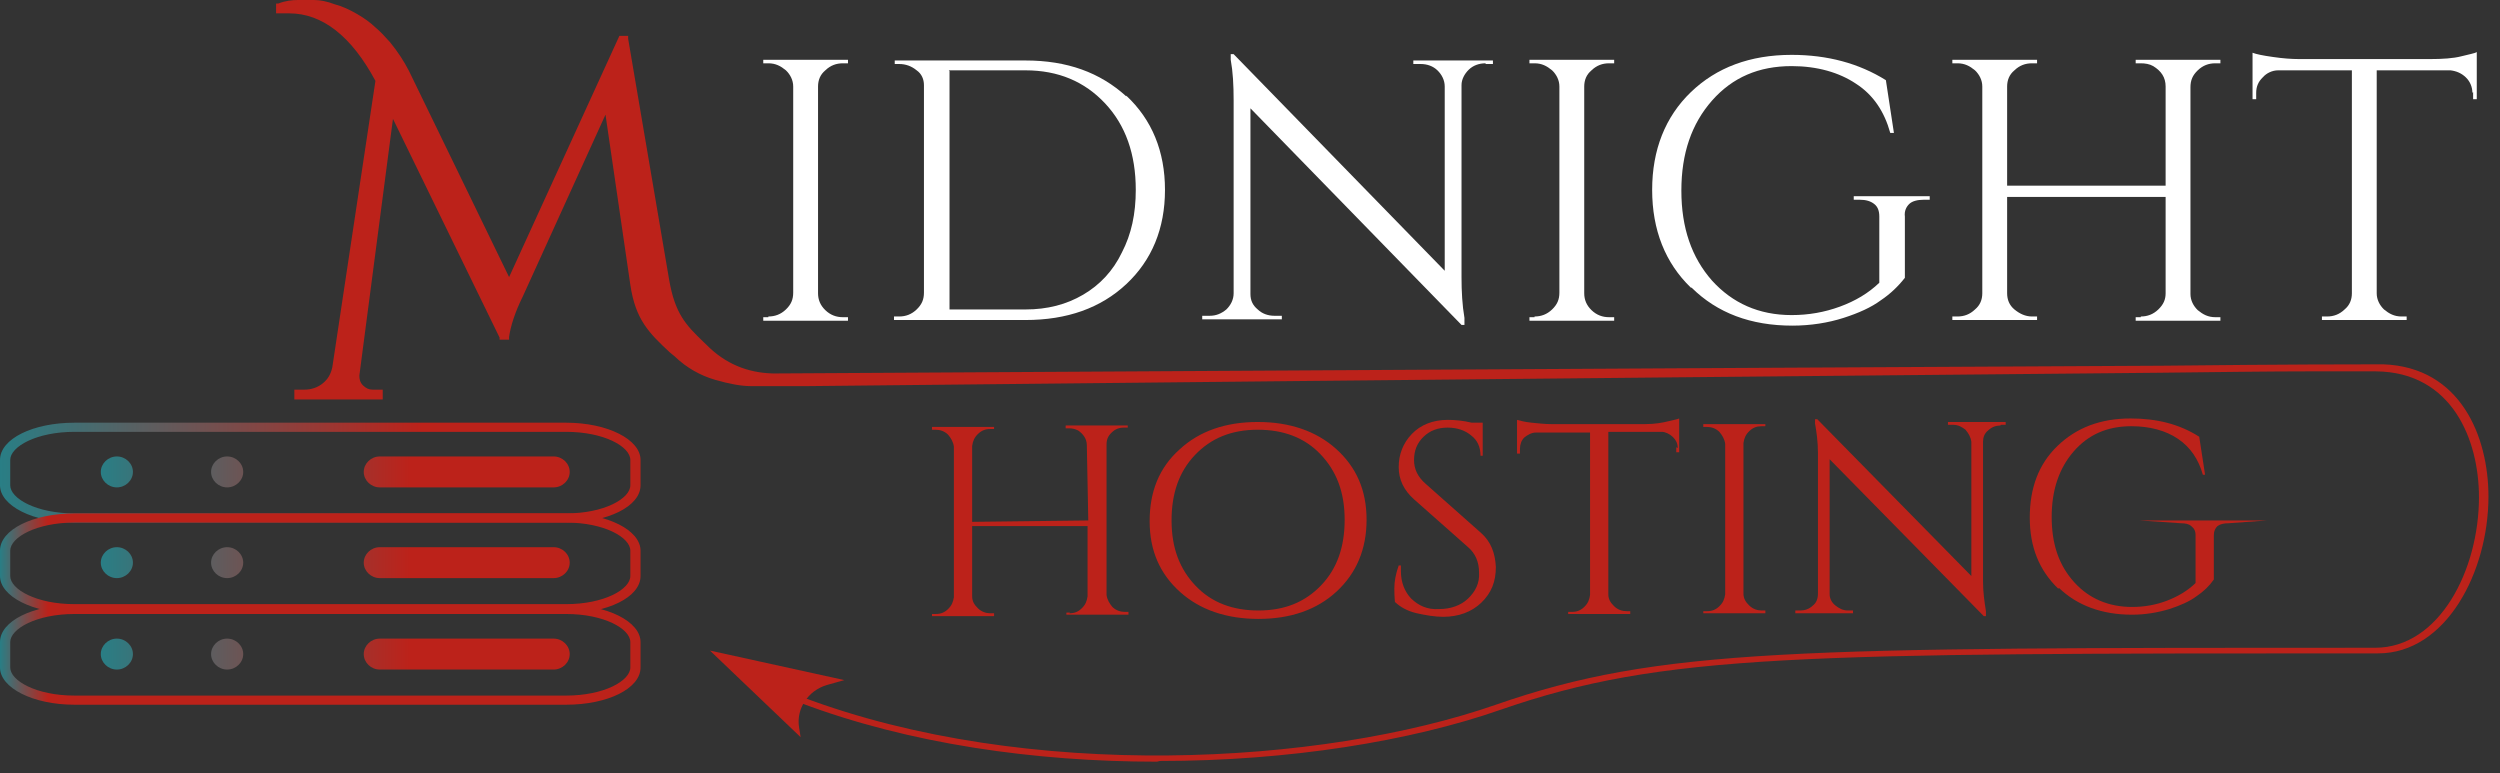 <svg width="181" height="56" viewBox="0 0 181 56" fill="none" xmlns="http://www.w3.org/2000/svg">
<rect x="0" y="0" width="181" height="56" fill="#333333" stroke="none"/>
<path d="M56.001 27.344C56.001 27.344 176.939 26.682 171.968 26.682C159.594 26.682 55.155 27.751 54.467 27.751C53.78 27.751 52.881 27.598 51.876 27.344C50.818 27.038 49.919 26.529 49.073 25.714C47.328 24.085 46.324 23.27 45.9 20.622L43.997 7.536L37.704 21.386C37.122 22.608 36.805 23.576 36.699 24.39H36.382L28.397 7.842L25.859 27.242C25.859 27.598 25.912 27.853 26.176 28.108C26.44 28.362 26.705 28.515 27.022 28.515H27.498V28.77H21.575V28.515H22.051C22.58 28.515 23.109 28.362 23.479 28.006C23.902 27.7 24.166 27.242 24.272 26.733L27.392 5.907C25.594 2.495 23.426 0.815 20.888 0.815C20.676 0.815 20.412 0.815 20.2 0.815V0.509C20.729 0.356 21.205 0.305 21.523 0.305C21.84 0.305 22.263 0.305 22.633 0.305C23.056 0.305 23.532 0.407 24.061 0.56C24.642 0.713 25.118 0.967 25.647 1.273C26.123 1.578 26.546 1.884 26.916 2.189C27.286 2.495 27.657 2.851 27.974 3.259C28.556 3.972 28.979 4.634 29.296 5.296L36.752 20.622L44.896 2.8H45.16L48.069 20.215C48.492 22.965 49.443 23.729 50.871 25.154C52.299 26.58 53.991 27.242 56.001 27.242V27.344Z" fill="#BC221A"/>
<path d="M83.763 55.146C74.985 55.146 65.836 53.873 57.904 50.869L58.063 50.462C74.403 56.623 95.714 55.401 108.3 51.022C120.145 46.897 130.086 46.897 171.968 46.897C176.621 46.897 179.477 41.245 179.477 36C179.477 31.825 177.52 26.937 172.021 26.886H171.968C171.968 26.886 171.386 26.886 170.805 26.886H167.103C164.406 26.886 160.651 26.937 156.209 26.988C140.61 27.14 111.472 27.395 58.486 27.955C55.948 27.955 54.467 27.955 54.414 27.955H54.361C53.674 27.955 52.828 27.802 51.77 27.497C50.713 27.191 49.708 26.631 48.862 25.816L48.492 25.511C46.958 24.085 46.006 23.118 45.636 20.622L43.838 8.3L37.863 21.437C37.281 22.608 36.964 23.627 36.858 24.391V24.594H36.17V24.442L28.45 8.605L26.017 27.191C26.017 27.446 26.07 27.7 26.282 27.904C26.493 28.108 26.705 28.21 26.969 28.21H27.709V28.922H21.311V28.21H22.051C22.527 28.21 23.003 28.057 23.373 27.751C23.743 27.446 23.955 27.089 24.061 26.58L27.181 5.856C25.436 2.597 23.32 0.967 20.941 0.967C20.941 0.967 20.518 0.967 20.253 0.967H19.989V0.255H20.148C20.676 0.051 21.152 0 21.575 0C21.945 0 22.316 0 22.739 0C23.162 0 23.691 0.102 24.219 0.306C24.801 0.458 25.33 0.713 25.859 1.018C26.387 1.324 26.811 1.629 27.181 1.986C27.551 2.291 27.868 2.648 28.238 3.055C28.82 3.768 29.243 4.43 29.613 5.143L36.858 20.062L44.843 2.597H45.477V2.801L48.439 20.215C48.862 22.71 49.655 23.525 50.924 24.747L51.188 25.002C52.511 26.326 54.097 26.988 55.948 27.038H56.159C56.953 27.038 124.957 26.631 156.527 26.478C165.834 26.377 170.276 26.377 172.179 26.377H172.55C178.155 26.58 180.164 31.621 180.164 35.949C180.164 41.398 177.097 47.304 172.179 47.304C130.351 47.304 120.409 47.304 108.67 51.378C102.113 53.669 93.281 55.095 83.975 55.095L83.763 55.146ZM21.152 0.56C23.638 0.662 25.806 2.444 27.551 5.754V5.907L24.431 26.733C24.325 27.293 24.061 27.802 23.585 28.159C23.373 28.311 23.162 28.464 22.95 28.515H26.282C26.282 28.515 26.07 28.362 25.964 28.261C25.647 27.955 25.541 27.599 25.594 27.191L28.238 7.027L28.608 7.74L36.488 24.085C36.646 23.321 36.964 22.405 37.492 21.285L44.155 6.67L46.218 20.572C46.535 22.965 47.434 23.78 48.968 25.205L49.338 25.562C50.131 26.326 51.03 26.886 52.035 27.14C53.039 27.395 53.885 27.548 54.52 27.548H54.573C54.573 27.548 54.784 27.548 55.154 27.548C53.515 27.344 52.087 26.631 50.818 25.409L50.554 25.154C49.232 23.881 48.386 23.016 47.963 20.368L45.107 3.259L36.858 21.234L36.646 20.775L29.19 5.448C28.873 4.786 28.397 4.125 27.868 3.463C27.551 3.055 27.181 2.699 26.863 2.444C26.493 2.139 26.07 1.833 25.594 1.528C25.118 1.222 24.642 1.018 24.114 0.866C23.585 0.713 23.109 0.611 22.739 0.611C22.316 0.611 21.945 0.611 21.628 0.611C21.522 0.611 21.417 0.611 21.258 0.611L21.152 0.56Z" fill="#BC221A"/>
<path d="M77.417 44.402C77.787 44.402 78.052 44.3 78.316 44.045C78.581 43.791 78.686 43.536 78.739 43.18V38.088H70.384V43.18C70.384 43.536 70.543 43.791 70.807 44.045C71.072 44.3 71.389 44.402 71.706 44.402H71.971V44.606H67.476V44.453H67.74C68.11 44.453 68.375 44.351 68.639 44.096C68.903 43.842 69.009 43.587 69.062 43.231V32.334C69.009 31.978 68.851 31.723 68.639 31.468C68.375 31.214 68.057 31.112 67.74 31.112H67.476V30.908H71.971V31.061H71.706C71.336 31.061 71.072 31.163 70.807 31.417C70.543 31.672 70.437 31.927 70.384 32.283V37.782L78.792 37.681L78.686 32.232C78.686 31.774 78.422 31.417 78.052 31.163C77.84 31.061 77.629 31.01 77.417 31.01H77.153V30.806H81.648V30.959H81.383C81.013 30.959 80.749 31.061 80.484 31.316C80.22 31.57 80.114 31.825 80.114 32.181V43.078C80.167 43.434 80.326 43.689 80.537 43.944C80.802 44.198 81.119 44.3 81.436 44.3H81.701V44.504H77.206V44.351H77.47L77.417 44.402Z" fill="#BC221A"/>
<path d="M85.402 32.538C86.83 31.214 88.734 30.552 91.061 30.552C93.387 30.552 95.291 31.214 96.719 32.487C98.199 33.811 98.94 35.491 98.94 37.63C98.94 39.769 98.199 41.5 96.772 42.824C95.344 44.148 93.44 44.809 91.113 44.809C88.787 44.809 86.883 44.148 85.455 42.875C83.975 41.551 83.234 39.87 83.234 37.732C83.234 35.593 83.922 33.862 85.402 32.538ZM86.566 42.416C87.729 43.638 89.263 44.199 91.113 44.199C93.017 44.199 94.498 43.587 95.661 42.365C96.825 41.143 97.353 39.565 97.353 37.63C97.353 35.644 96.772 34.116 95.608 32.894C94.445 31.672 92.911 31.112 91.061 31.112C89.157 31.112 87.676 31.723 86.513 32.945C85.349 34.167 84.821 35.746 84.821 37.681C84.821 39.667 85.402 41.194 86.566 42.416Z" fill="#BC221A"/>
<path d="M101.002 43.689C101.002 43.689 100.949 43.18 100.949 42.62C100.949 42.06 101.055 41.551 101.266 40.94H101.425C101.425 40.94 101.425 41.245 101.425 41.347C101.425 42.162 101.69 42.824 102.165 43.333C102.694 43.842 103.329 44.148 104.175 44.097C105.021 44.097 105.761 43.842 106.29 43.333C106.819 42.824 107.136 42.213 107.083 41.449C107.083 40.685 106.819 40.074 106.29 39.616L102.377 36.153C101.637 35.491 101.266 34.727 101.266 33.811C101.266 32.894 101.584 32.08 102.218 31.418C102.853 30.756 103.752 30.399 104.81 30.399C105.338 30.399 105.92 30.45 106.555 30.603H107.348V32.996H107.189C107.189 32.385 106.978 31.876 106.502 31.519C106.079 31.163 105.497 30.959 104.81 30.959C104.122 30.959 103.54 31.163 103.064 31.621C102.589 32.08 102.377 32.64 102.377 33.302C102.377 33.964 102.641 34.524 103.223 35.033L107.242 38.597C107.929 39.208 108.247 40.023 108.3 41.041C108.3 42.111 107.982 42.925 107.242 43.638C106.555 44.3 105.603 44.657 104.492 44.657C103.911 44.657 103.276 44.555 102.589 44.402C101.901 44.249 101.372 43.944 101.002 43.587V43.689Z" fill="#BC221A"/>
<path d="M121.467 32.436C121.467 32.13 121.361 31.876 121.097 31.621C120.885 31.418 120.568 31.265 120.303 31.265H116.443V43.027C116.443 43.384 116.602 43.638 116.866 43.893C117.131 44.148 117.448 44.249 117.765 44.249H118.03V44.453H113.535V44.3H113.799C114.169 44.3 114.434 44.199 114.698 43.944C114.963 43.689 115.068 43.435 115.121 43.078V31.316H111.208C110.891 31.316 110.626 31.468 110.362 31.672C110.15 31.876 110.045 32.181 110.045 32.487V32.843H109.833V30.399C110.045 30.45 110.362 30.552 110.891 30.603C111.42 30.654 111.843 30.705 112.266 30.705H119.14C119.828 30.705 120.356 30.603 120.779 30.501C121.202 30.399 121.467 30.348 121.573 30.297V32.742H121.361V32.385L121.467 32.436Z" fill="#BC221A"/>
<path d="M123.582 44.249C123.952 44.249 124.217 44.148 124.481 43.893C124.745 43.639 124.851 43.384 124.904 43.027V32.131C124.851 31.774 124.693 31.52 124.481 31.265C124.217 31.01 123.899 30.909 123.582 30.909H123.318V30.705H127.812V30.858H127.548C127.178 30.858 126.914 30.959 126.649 31.214C126.385 31.469 126.279 31.723 126.226 32.08V42.977C126.226 43.333 126.385 43.587 126.649 43.842C126.914 44.097 127.231 44.199 127.548 44.199H127.812V44.402H123.318V44.249H123.582Z" fill="#BC221A"/>
<path d="M144.84 30.806C144.523 30.806 144.205 30.908 143.941 31.163C143.677 31.366 143.571 31.672 143.571 31.978V42.111C143.571 42.874 143.677 43.587 143.782 44.249V44.606H143.624L132.466 33.251V43.027C132.466 43.333 132.625 43.638 132.889 43.842C133.153 44.046 133.418 44.198 133.788 44.198H134.158V44.402H129.981V44.198H130.351C130.668 44.198 130.985 44.096 131.25 43.842C131.514 43.638 131.62 43.333 131.62 42.976V32.792C131.62 31.978 131.514 31.265 131.408 30.654V30.348H131.567L142.725 41.703V31.978C142.672 31.621 142.513 31.366 142.302 31.112C142.037 30.908 141.773 30.756 141.403 30.756H141.033V30.552H145.21V30.756H144.84V30.806Z" fill="#BC221A"/>
<path d="M149.018 42.62C147.643 41.296 146.955 39.616 146.955 37.477C146.955 35.338 147.59 33.607 148.965 32.283C150.34 30.959 152.085 30.297 154.253 30.297C156.157 30.297 157.796 30.705 159.224 31.621L159.647 34.371H159.488C159.171 33.251 158.589 32.385 157.69 31.774C156.791 31.163 155.628 30.858 154.306 30.858C152.561 30.858 151.186 31.468 150.128 32.691C149.071 33.913 148.542 35.491 148.542 37.426C148.542 39.412 149.071 40.94 150.181 42.162C151.239 43.333 152.666 43.944 154.359 43.944C155.258 43.944 156.104 43.791 156.897 43.486C157.69 43.18 158.378 42.773 158.959 42.213V38.75C158.959 38.444 158.853 38.241 158.642 38.088C158.483 37.935 158.219 37.884 157.902 37.884L154.887 37.681H161.603H164.142L161.339 37.884C161.022 37.884 160.757 37.935 160.546 38.088C160.387 38.241 160.281 38.444 160.281 38.75V41.958C159.964 42.416 159.541 42.824 159.012 43.18C158.536 43.536 157.849 43.842 157.056 44.097C156.209 44.351 155.31 44.504 154.359 44.504C152.191 44.504 150.393 43.842 149.071 42.569L149.018 42.62Z" fill="#BC221A"/>
<path d="M40.983 37.833H5.394C2.38 37.833 0 36.611 0 35.135V33.301C0 31.774 2.38 30.603 5.394 30.603H40.983C43.997 30.603 46.376 31.825 46.376 33.301V35.135C46.376 36.662 43.997 37.833 40.983 37.833ZM5.394 31.265C2.644 31.265 0.74 32.334 0.74 33.301V35.135C0.74 36.102 2.644 37.171 5.394 37.171H40.983C43.732 37.171 45.636 36.102 45.636 35.135V33.301C45.636 32.334 43.732 31.265 40.983 31.265H5.394Z" fill="url(#paint0_linear_9_1698)"/>
<path d="M16.446 35.287C15.811 35.287 15.283 34.778 15.283 34.167C15.283 33.556 15.811 33.047 16.446 33.047C17.081 33.047 17.609 33.556 17.609 34.167C17.609 34.778 17.081 35.287 16.446 35.287ZM8.461 35.287C7.826 35.287 7.298 34.778 7.298 34.167C7.298 33.556 7.826 33.047 8.461 33.047C9.096 33.047 9.624 33.556 9.624 34.167C9.624 34.778 9.096 35.287 8.461 35.287ZM40.084 35.287H27.498C26.863 35.287 26.335 34.778 26.335 34.167C26.335 33.556 26.863 33.047 27.498 33.047H40.084C40.718 33.047 41.247 33.556 41.247 34.167C41.247 34.778 40.718 35.287 40.084 35.287Z" fill="url(#paint1_linear_9_1698)"/>
<path d="M40.983 44.402H5.394C2.38 44.402 0 43.18 0 41.703V39.87C0 38.343 2.38 37.171 5.394 37.171H40.983C43.997 37.171 46.376 38.394 46.376 39.87V41.703C46.376 43.231 43.997 44.402 40.983 44.402ZM5.394 37.833C2.644 37.833 0.74 38.903 0.74 39.87V41.703C0.74 42.671 2.644 43.74 5.394 43.74H40.983C43.732 43.74 45.636 42.671 45.636 41.703V39.87C45.636 38.903 43.732 37.833 40.983 37.833H5.394Z" fill="url(#paint2_linear_9_1698)"/>
<path d="M16.446 41.856C15.811 41.856 15.283 41.347 15.283 40.736C15.283 40.125 15.811 39.616 16.446 39.616C17.081 39.616 17.609 40.125 17.609 40.736C17.609 41.347 17.081 41.856 16.446 41.856ZM8.461 41.856C7.826 41.856 7.298 41.347 7.298 40.736C7.298 40.125 7.826 39.616 8.461 39.616C9.096 39.616 9.624 40.125 9.624 40.736C9.624 41.347 9.096 41.856 8.461 41.856ZM40.084 41.856H27.498C26.863 41.856 26.335 41.347 26.335 40.736C26.335 40.125 26.863 39.616 27.498 39.616H40.084C40.718 39.616 41.247 40.125 41.247 40.736C41.247 41.347 40.718 41.856 40.084 41.856Z" fill="url(#paint3_linear_9_1698)"/>
<path d="M40.983 51.022H5.394C2.38 51.022 0 49.8 0 48.323V46.49C0 44.962 2.38 43.791 5.394 43.791H40.983C43.997 43.791 46.376 45.013 46.376 46.49V48.323C46.376 49.85 43.997 51.022 40.983 51.022ZM5.394 44.453C2.644 44.453 0.74 45.522 0.74 46.49V48.323C0.74 49.29 2.644 50.36 5.394 50.36H40.983C43.732 50.36 45.636 49.29 45.636 48.323V46.49C45.636 45.522 43.732 44.453 40.983 44.453H5.394Z" fill="url(#paint4_linear_9_1698)"/>
<path d="M16.446 48.476C15.811 48.476 15.283 47.967 15.283 47.356C15.283 46.745 15.811 46.235 16.446 46.235C17.081 46.235 17.609 46.745 17.609 47.356C17.609 47.967 17.081 48.476 16.446 48.476ZM8.461 48.476C7.826 48.476 7.298 47.967 7.298 47.356C7.298 46.745 7.826 46.235 8.461 46.235C9.096 46.235 9.624 46.745 9.624 47.356C9.624 47.967 9.096 48.476 8.461 48.476ZM40.084 48.476H27.498C26.863 48.476 26.335 47.967 26.335 47.356C26.335 46.745 26.863 46.235 27.498 46.235H40.084C40.718 46.235 41.247 46.745 41.247 47.356C41.247 47.967 40.718 48.476 40.084 48.476Z" fill="url(#paint5_linear_9_1698)"/>
<path d="M55.63 22.914C56.106 22.914 56.529 22.761 56.9 22.405C57.27 22.048 57.428 21.692 57.428 21.183V6.263C57.428 5.805 57.217 5.397 56.9 5.092C56.529 4.786 56.159 4.583 55.63 4.583H55.26V4.328H61.394V4.583H61.024C60.548 4.583 60.125 4.735 59.755 5.092C59.385 5.397 59.226 5.805 59.226 6.263V21.233C59.226 21.692 59.385 22.099 59.755 22.456C60.125 22.812 60.548 22.965 61.024 22.965H61.394V23.219H55.26V22.965H55.63V22.914Z" fill="white"/>
<path d="M81.542 6.925C83.393 8.656 84.345 10.948 84.345 13.748C84.345 16.549 83.393 18.84 81.542 20.572C79.691 22.303 77.259 23.169 74.245 23.169H64.726V22.914H65.096C65.572 22.914 65.995 22.761 66.365 22.405C66.735 22.048 66.894 21.692 66.894 21.183V6.161C66.894 5.754 66.735 5.347 66.365 5.092C65.995 4.787 65.572 4.634 65.096 4.634H64.779V4.379H74.245C77.259 4.379 79.638 5.245 81.542 6.976V6.925ZM68.745 5.143V22.405H74.245C75.831 22.405 77.206 22.048 78.422 21.335C79.638 20.623 80.59 19.604 81.225 18.28C81.912 16.956 82.23 15.48 82.23 13.748C82.23 11.152 81.489 9.064 80.008 7.485C78.528 5.907 76.624 5.092 74.245 5.092H68.692L68.745 5.143Z" fill="white"/>
<path d="M107.559 4.583C107.083 4.583 106.66 4.736 106.343 5.041C106.026 5.347 105.814 5.754 105.814 6.161V20.062C105.814 21.081 105.867 22.099 106.026 23.016V23.525H105.814L90.532 7.842V21.285C90.532 21.743 90.69 22.099 91.06 22.405C91.378 22.71 91.801 22.863 92.277 22.863H92.805V23.118H87.041V22.863H87.57C88.046 22.863 88.416 22.71 88.787 22.405C89.104 22.099 89.315 21.692 89.315 21.234V7.282C89.315 6.161 89.263 5.194 89.104 4.328V3.921H89.315L104.598 19.604V6.263C104.598 5.805 104.386 5.398 104.069 5.092C103.752 4.787 103.329 4.634 102.853 4.634H102.324V4.379H108.088V4.634H107.559V4.583Z" fill="white"/>
<path d="M111.102 22.914C111.578 22.914 112.001 22.761 112.371 22.405C112.742 22.048 112.9 21.692 112.9 21.183V6.263C112.9 5.805 112.689 5.397 112.371 5.092C112.001 4.786 111.631 4.583 111.102 4.583H110.732V4.328H116.866V4.583H116.496C116.02 4.583 115.597 4.735 115.227 5.092C114.857 5.397 114.698 5.805 114.698 6.263V21.233C114.698 21.692 114.857 22.099 115.227 22.456C115.597 22.812 116.02 22.965 116.496 22.965H116.866V23.219H110.732V22.965H111.102V22.914Z" fill="white"/>
<path d="M122.419 20.826C120.568 19.044 119.616 16.651 119.616 13.748C119.616 10.846 120.568 8.453 122.419 6.67C124.27 4.888 126.702 3.972 129.716 3.972C132.307 3.972 134.581 4.583 136.538 5.805L137.12 9.624H136.855C136.432 8.096 135.639 6.874 134.37 6.059C133.154 5.245 131.567 4.786 129.716 4.786C127.337 4.786 125.433 5.601 123.952 7.281C122.472 8.962 121.731 11.101 121.731 13.799C121.731 16.498 122.472 18.637 123.952 20.317C125.433 21.946 127.337 22.812 129.716 22.812C130.933 22.812 132.096 22.608 133.206 22.201C134.317 21.794 135.269 21.233 136.062 20.47V15.683C136.062 15.276 135.956 14.97 135.692 14.767C135.427 14.563 135.11 14.461 134.634 14.461H134.211V14.207H139.711V14.461H139.288C138.812 14.461 138.442 14.563 138.23 14.767C138.019 14.97 137.86 15.276 137.913 15.683V20.113C137.437 20.724 136.855 21.284 136.168 21.743C135.48 22.252 134.581 22.659 133.471 23.016C132.36 23.372 131.091 23.576 129.769 23.576C126.755 23.576 124.322 22.659 122.472 20.826H122.419Z" fill="white"/>
<path d="M154.993 22.914C155.469 22.914 155.892 22.761 156.262 22.405C156.632 22.048 156.791 21.692 156.791 21.233V14.258H145.316V21.233C145.316 21.692 145.475 22.099 145.845 22.405C146.215 22.71 146.638 22.914 147.114 22.914H147.484V23.169H141.35V22.914H141.72C142.196 22.914 142.619 22.761 142.989 22.405C143.359 22.099 143.518 21.692 143.518 21.233V6.263C143.518 5.805 143.307 5.397 142.989 5.092C142.619 4.786 142.249 4.583 141.72 4.583H141.35V4.328H147.484V4.583H147.114C146.638 4.583 146.215 4.735 145.845 5.092C145.475 5.397 145.316 5.805 145.316 6.263V13.443H156.791V6.263C156.791 5.601 156.474 5.143 155.892 4.786C155.628 4.634 155.31 4.583 154.993 4.583H154.623V4.328H160.757V4.583H160.387C159.911 4.583 159.488 4.735 159.118 5.092C158.748 5.448 158.589 5.805 158.589 6.314V21.284C158.589 21.743 158.801 22.15 159.118 22.456C159.488 22.761 159.858 22.965 160.387 22.965H160.757V23.219H154.623V22.965H154.993V22.914Z" fill="white"/>
<path d="M179.001 6.721C179.001 6.314 178.842 5.907 178.525 5.601C178.208 5.296 177.838 5.143 177.415 5.092H172.074V21.234C172.074 21.692 172.285 22.099 172.602 22.405C172.973 22.71 173.343 22.914 173.872 22.914H174.242V23.169H168.108V22.914H168.478C168.954 22.914 169.377 22.761 169.747 22.405C170.117 22.099 170.276 21.692 170.276 21.234V5.092H164.935C164.512 5.092 164.089 5.296 163.824 5.601C163.507 5.907 163.348 6.263 163.348 6.721V7.18H163.084V3.819C163.348 3.921 163.824 4.023 164.565 4.125C165.252 4.226 165.887 4.277 166.468 4.277H175.934C176.833 4.277 177.626 4.226 178.208 4.074C178.79 3.921 179.16 3.87 179.318 3.768V7.18H179.054V6.67L179.001 6.721Z" fill="white"/>
<path d="M52.14 47.508L57.64 52.702C57.375 51.225 58.327 49.8 59.808 49.392L60.231 49.291L52.14 47.508Z" fill="#BC221A"/>
<path d="M57.957 53.364L51.4 47.101L61.13 49.239L59.861 49.596C58.486 50.003 57.64 51.327 57.851 52.651L57.957 53.313V53.364ZM52.881 47.916L57.322 52.142C57.322 50.92 58.116 49.8 59.332 49.341L52.881 47.916Z" fill="#BC221A"/>
<defs>
<linearGradient id="paint0_linear_9_1698" x1="0" y1="34.218" x2="46.376" y2="34.218" gradientUnits="userSpaceOnUse">
<stop stop-color="#297E85"/>
<stop offset="0.66" stop-color="#BC221A"/>
</linearGradient>
<linearGradient id="paint1_linear_9_1698" x1="7.298" y1="34.218" x2="41.194" y2="34.218" gradientUnits="userSpaceOnUse">
<stop stop-color="#297E85"/>
<stop offset="0.66" stop-color="#BC221A"/>
</linearGradient>
<linearGradient id="paint2_linear_9_1698" x1="0" y1="40.736" x2="5.288" y2="40.736" gradientUnits="userSpaceOnUse">
<stop stop-color="#297E85"/>
<stop offset="0.66" stop-color="#BC221A"/>
</linearGradient>
<linearGradient id="paint3_linear_9_1698" x1="7.298" y1="40.736" x2="41.194" y2="40.736" gradientUnits="userSpaceOnUse">
<stop stop-color="#297E85"/>
<stop offset="0.66" stop-color="#BC221A"/>
</linearGradient>
<linearGradient id="paint4_linear_9_1698" x1="0" y1="47.406" x2="5.288" y2="47.406" gradientUnits="userSpaceOnUse">
<stop stop-color="#297E85"/>
<stop offset="0.66" stop-color="#BC221A"/>
</linearGradient>
<linearGradient id="paint5_linear_9_1698" x1="7.298" y1="47.407" x2="41.194" y2="47.407" gradientUnits="userSpaceOnUse">
<stop stop-color="#297E85"/>
<stop offset="0.66" stop-color="#BC221A"/>
</linearGradient>
</defs>
</svg>
